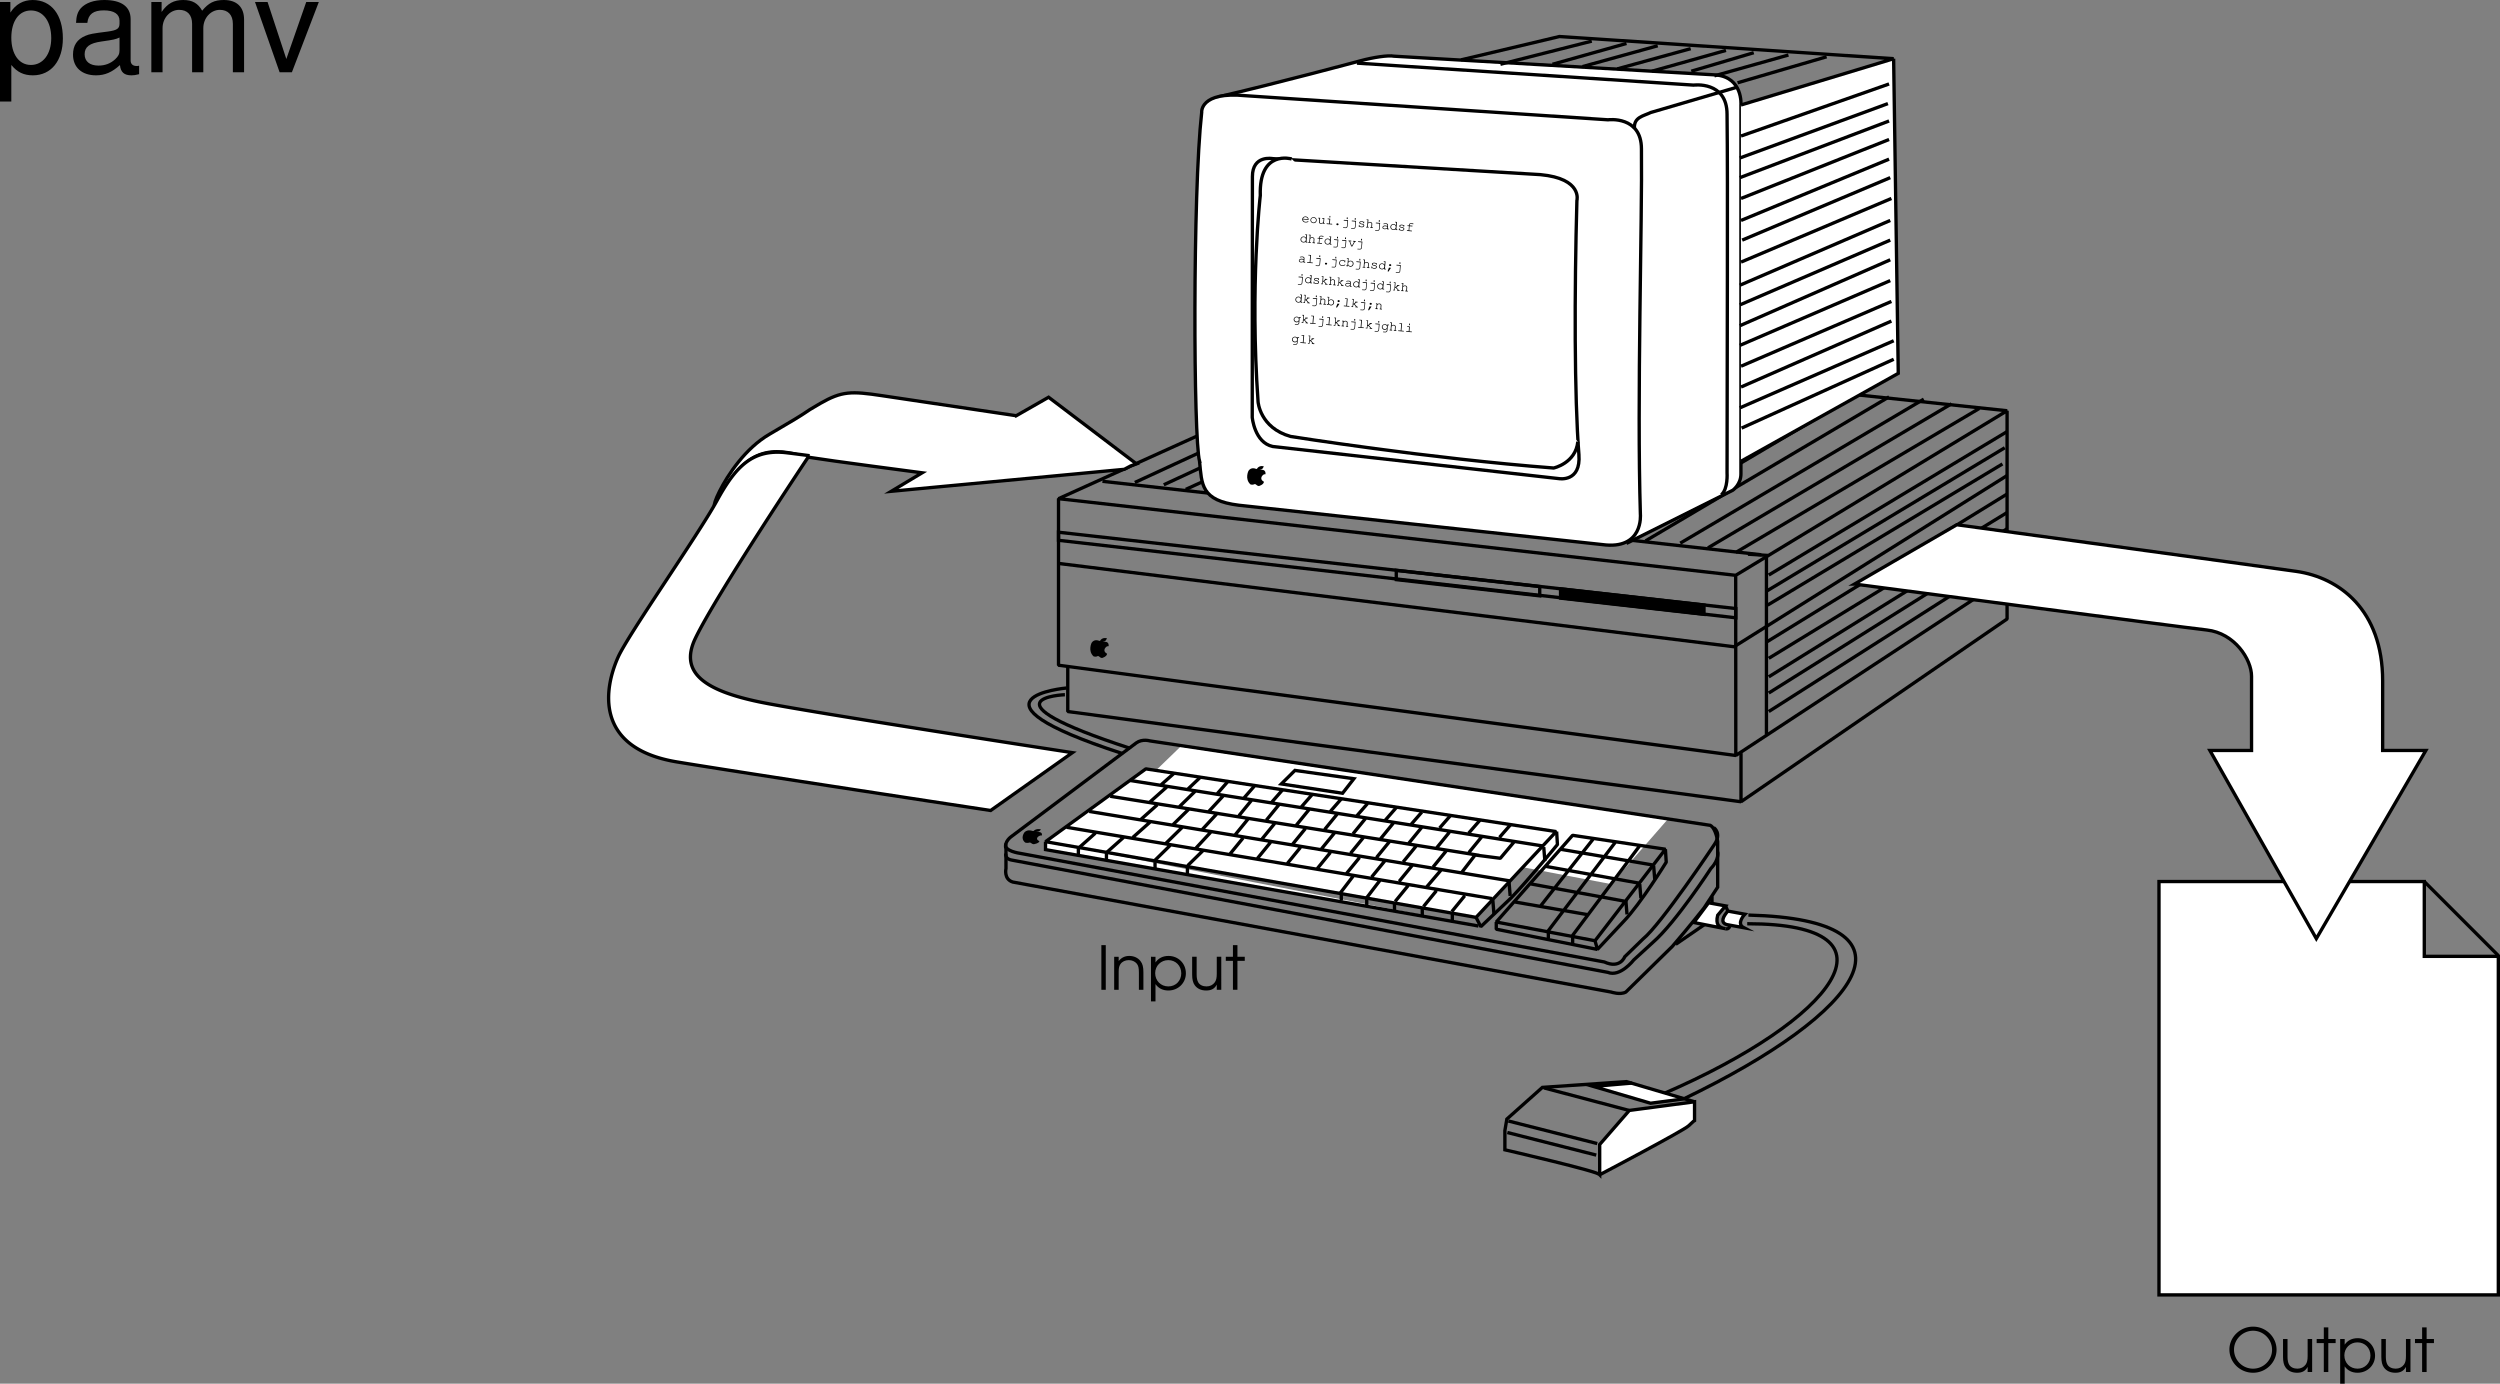 <svg xmlns="http://www.w3.org/2000/svg" xmlns:xlink="http://www.w3.org/1999/xlink" width="372.797" height="206.329"><rect width="100%" height="100%" fill="#808080" stroke="none"/><defs><path id="a" d="M3.922-6.766C2-6.766.39-5.219.39-3.359.39-1.438 1.969.109 3.92.109c1.923 0 3.5-1.546 3.5-3.437 0-1.89-1.577-3.438-3.5-3.438zm0 .61c1.547 0 2.828 1.281 2.828 2.843C6.75-1.766 5.469-.5 3.922-.5a2.834 2.834 0 0 1-2.844-2.844c0-1.531 1.297-2.812 2.844-2.812zm0 0"/><path id="b" d="M4.906-4.922h-.672v2.531c0 .594-.078.985-.296 1.282-.282.39-.72.609-1.235.609-.547 0-1.015-.219-1.234-.61-.157-.265-.235-.656-.235-1.156v-2.656H.563v2.656c0 .735.125 1.235.39 1.594.375.516.969.781 1.703.781.766 0 1.25-.265 1.578-.875V0h.672Zm0 0"/><path id="c" d="M1.172 0h.672v-4.313h1.093v-.609H1.845v-1.734h-.672v1.734H.109v.61h1.063zm0 0"/><path id="d" d="M.563-4.922v6.656h.671V-.844c.438.625 1.094.953 1.922.953 1.469 0 2.61-1.125 2.61-2.562 0-1.469-1.125-2.594-2.594-2.594-.844 0-1.516.344-1.938.969v-.844zm2.578.5c1.109 0 1.937.844 1.937 1.969C5.078-1.343 4.25-.5 3.156-.5c-1.125 0-1.969-.844-1.969-1.984 0-1.094.86-1.938 1.954-1.938zm0 0"/><path id="e" d="M.688 0h.656v-6.656H.687Zm0 0"/><path id="f" d="M.563 0h.671v-2.703c0-.563.079-.844.266-1.125.25-.375.719-.594 1.234-.594.485 0 .922.188 1.204.531.234.297.312.657.312 1.313V0h.672v-2.578c0-.828-.11-1.281-.438-1.703-.375-.485-.968-.766-1.671-.766-.641 0-1.172.25-1.579.766v-.64H.563Zm0 0"/><path id="g" d="M1.078-.297v-.031c.031-.25-.14-.453-.422-.484-.265-.016-.484.156-.515.39-.016.266.187.484.468.5.204.016.438-.047.454-.125 0-.031-.032-.047-.047-.062-.016 0-.032 0-.047.015C.89-.03.734 0 .609-.016A.386.386 0 0 1 .25-.375ZM.266-.469a.343.343 0 0 1 .375-.25c.187.016.328.14.343.313zm0 0"/><path id="h" d="M.688-.813C.421-.828.203-.655.171-.406a.457.457 0 0 0 .437.484.433.433 0 0 0 .485-.406C1.125-.562.937-.781.687-.812Zm-.032.094c.203.016.36.188.344.375a.364.364 0 0 1-.39.328.367.367 0 0 1-.344-.39.354.354 0 0 1 .39-.313zm0 0"/><path id="i" d="m.875.078.156.016c.047 0 .063-.016.063-.047s0-.063-.047-.063L.984-.03l.063-.735L.813-.78c-.047 0-.079.015-.094.062 0 .031.031.047.078.047l.14.016-.046.5a.59.59 0 0 1-.375.14.186.186 0 0 1-.157-.187l.063-.61-.203-.015c-.047 0-.063 0-.078.047 0 .031.015.062.062.062h.094l-.047.5c-.016.157.094.281.266.297.125 0 .25-.031.375-.11zm0 0"/><path id="j" d="M.734-.781.406-.812c-.047 0-.062 0-.078.046 0 .032.016.063.063.063l.218.015-.046.625-.313-.03c-.031 0-.078.03-.078.062 0 .031.031.047.062.047L.97.078c.031 0 .062 0 .062-.031S1.016-.031.984-.031L.672-.047zm.016-.422H.625L.609-.97h.125zm0 0"/><path id="k" d="M.61-.203c-.094 0-.157.047-.157.125C.437 0 .5.078.593.078H.61C.703.094.766.031.781-.047c0-.078-.062-.14-.156-.156zm0 0"/><path id="l" d="M.89-.656.829.125C.813.25.718.328.594.313L.328.296C.297.297.25.313.25.344S.281.39.313.39l.265.015a.29.29 0 0 0 .344-.28L1-.765.437-.813c-.046 0-.078.015-.093.062 0 .031.031.047.078.047zm.063-.516-.14-.016-.016.235.14.015Zm0 0"/><path id="m" d="M.313-.203c0-.031 0-.063-.032-.078C.25-.281.22-.25.22-.203l-.016.156C.203 0 .22.016.25.016c.031.015.047 0 .047-.047.078.062.187.11.312.11C.844.108 1 0 1.016-.157 1.03-.234 1-.296.937-.344.891-.39.813-.422.688-.454.516-.468.5-.483.454-.515.422-.53.391-.562.391-.594c.015-.078.125-.14.265-.125.156.016.25.094.25.172 0 .031.016.047.047.047S1-.516 1-.563l.016-.14c0-.031 0-.063-.032-.063a.067.067 0 0 0-.062.063c-.063-.078-.14-.094-.25-.11-.203-.015-.375.063-.39.188 0 .078.046.156.093.188.047.03.11.046.25.078.11.03.172.046.219.062.047.047.078.094.062.14 0 .095-.14.157-.312.141C.438-.03.313-.109.313-.187Zm0 0"/><path id="n" d="M.453-1.172.25-1.188c-.047 0-.078 0-.078.032 0 .031.016.062.062.062h.094l-.078 1H.172c-.047 0-.078.032-.078.063s.015.047.062.047L.422.03C.469.047.484.031.484 0s0-.063-.046-.078h-.08L.39-.562C.437-.61.5-.656.5-.672a.371.371 0 0 1 .188-.047.44.44 0 0 1 .171.063c.047.062.047.11.047.156l-.031.469-.078-.016c-.047 0-.078.031-.078.063 0 .03.015.046.062.046l.266.032c.047 0 .062-.016.062-.047s0-.063-.046-.063L.984-.03l.032-.47C1.03-.672.906-.781.719-.813a.373.373 0 0 0-.313.125zm0 0"/><path id="o" d="m.828.078.203.016c.047 0 .063-.016.063-.047s0-.063-.047-.063L.953-.03l.031-.5C1-.687.875-.797.672-.812c-.078 0-.203 0-.328.046-.031-.015-.047 0-.047.032 0 .03.031.046.047.062.015 0 .015 0 .047-.015C.5-.72.594-.72.656-.72c.14.016.235.094.219.188v.125a1.198 1.198 0 0 0-.266-.078C.36-.5.172-.391.156-.22c-.015.157.11.266.297.281a.54.54 0 0 0 .39-.109Zm.016-.234a.475.475 0 0 1-.39.125C.327-.031.25-.11.25-.22c.016-.11.156-.172.36-.156a.972.972 0 0 1 .25.063zm0 0"/><path id="p" d="m1.125-1.11-.203-.03c-.047 0-.078.015-.078.046 0 .032.015.047.062.047L1-1.03l-.031.42A.462.462 0 0 0 .64-.813a.467.467 0 0 0-.5.407.455.455 0 0 0 .421.484.374.374 0 0 0 .36-.156L.906.078l.203.016c.047 0 .063-.016.063-.047s0-.063-.047-.063h-.094Zm-.5.391a.338.338 0 0 1 .313.375.341.341 0 0 1-.375.328.354.354 0 0 1-.313-.39.348.348 0 0 1 .375-.313zm0 0"/><path id="q" d="m.61-.688.374.032c.047 0 .063-.016.063-.047.016-.047 0-.063-.047-.063l-.375-.03v-.11c.016-.094.11-.156.234-.14.079.015.125.03.25.062h.032c.03 0 .046-.016.046-.047 0-.032-.015-.047-.046-.063-.063-.015-.188-.031-.266-.047-.188-.015-.328.079-.344.22v.109H.36C.313-.829.281-.797.281-.766c0 .032.016.047.063.063h.172l-.047.625L.28-.094c-.047 0-.078.032-.078.063S.22.016.266.016L.89.078C.937.078.969.063.969.031.969 0 .953-.03.906-.03L.562-.063Zm0 0"/><path id="r" d="m.688.063.39-.704h.078c.032 0 .063-.015.063-.046.015-.047-.016-.063-.047-.063L.859-.781c-.046 0-.062.015-.078.062 0 .031.016.047.063.047l.125.016-.328.594H.609L.36-.704h.125c.032 0 .063 0 .063-.031.015-.047 0-.063-.047-.079L.187-.828c-.046-.016-.062 0-.078.047 0 .031.032.047.063.062H.25l.281.766zm0 0"/><path id="s" d="m.766-1.14-.329-.032c-.046 0-.078 0-.078.031 0 .032.016.063.063.063l.219.016-.079 1L.25-.095c-.031 0-.078.032-.078.063s.031.047.062.047L.97.078c.031 0 .062 0 .062-.031S1.016-.031.984-.031L.672-.047zm0 0"/><path id="t" d="M1-.688a.521.521 0 0 0-.297-.125.473.473 0 0 0-.515.422c-.016.25.156.454.437.47C.75.093.891.078.985 0c.078-.031.109-.063.109-.094 0-.015-.016-.047-.047-.047-.016 0-.016.016-.047.016a.452.452 0 0 1-.375.11C.406-.032.281-.188.297-.392.313-.61.469-.735.687-.72c.157.016.297.11.297.203 0 .047.016.063.047.063.032.016.047 0 .047-.047l.016-.188c0-.03 0-.062-.032-.078A.067.067 0 0 0 1-.703zm0 0"/><path id="u" d="m.406-1.172-.203-.016c-.031-.015-.078 0-.078.032 0 .031.031.047.063.062h.109l-.078 1h-.11C.08-.109.031-.078.031-.047S.063 0 .094.016L.297.03l.016-.156a.463.463 0 0 0 .343.219.45.45 0 0 0 .469-.422.417.417 0 0 0-.39-.469.426.426 0 0 0-.376.14zm.297.453c.203.031.328.188.313.375C1-.14.844.016.64-.016A.34.34 0 0 1 .328-.39a.361.361 0 0 1 .375-.328zm0 0"/><path id="v" d="M.438-.281.25.203v.031c0 .032.016.078.063.078A.086.086 0 0 0 .39.267L.734-.25Zm.187-.516C.531-.812.453-.75.453-.672c-.016.078.047.14.14.156H.61c.079 0 .157-.046.172-.125 0-.078-.062-.156-.14-.156zm0 0"/><path id="w" d="M.406-.328.5-.375l.313.328H.78c-.047 0-.078.031-.078.063 0 .03.016.046.063.046l.265.032c.047 0 .063-.016.063-.047s0-.063-.047-.063L.953-.03l-.36-.406.313-.22H1c.031 0 .063-.015.063-.046s-.016-.063-.047-.063L.75-.78c-.047-.016-.063 0-.078.047 0 .03.015.046.062.062H.75l-.328.219.062-.719-.187-.016c-.047 0-.094.016-.094.047 0 .032.031.047.078.047l.094.016-.078 1-.094-.016C.156-.094.11-.062.11-.03s.032.047.079.047L.374.03Zm0 0"/><path id="x" d="M.422-.813.266-.828c-.047 0-.063.015-.079.062 0 .032.016.047.063.047h.047L.25-.094H.172c-.031 0-.078.032-.078.063s.031.047.062.047L.422.03C.469.047.484.031.484 0s0-.063-.046-.078h-.08L.39-.547c.14-.14.187-.172.312-.172.078.016.11.031.156.063.047.062.047.11.047.156l-.031.469-.047-.016C.781-.047.75-.016.75.016c0 .03.016.046.063.046l.218.032c.032 0 .063-.016.063-.047s-.016-.063-.047-.063L.984-.03l.032-.485C1.03-.672.906-.78.719-.812c-.11 0-.188.015-.313.125zm0 0"/><path id="y" d="M.938-.625a.422.422 0 0 0-.313-.188.461.461 0 0 0-.484.391.434.434 0 0 0 .406.453C.672.047.78-.016.89-.109L.875.109a.228.228 0 0 1-.25.204L.391.296C.344.297.312.313.312.344S.329.39.376.39L.61.405C.781.437.97.281.97.125l.062-.781.11.015c.03 0 .062-.015.062-.046.016-.047-.016-.063-.047-.063L.953-.766ZM.609-.719a.322.322 0 0 1 .297.36.306.306 0 0 1-.344.28C.376-.093.234-.25.25-.421a.322.322 0 0 1 .36-.297zm0 0"/><path id="z" d="M1.078 4.36h1.688v-5.454C3.64-.016 4.625.453 5.984.453c2.72 0 4.47-2.172 4.47-5.516 0-3.515-1.72-5.718-4.5-5.718-1.407 0-2.548.64-3.329 1.875v-1.578H1.078Zm4.61-13.58c1.828 0 3.03 1.625 3.03 4.125 0 2.375-1.218 4-3.03 4-1.782 0-2.922-1.61-2.922-4.062 0-2.469 1.14-4.063 2.921-4.063zm0 0"/><path id="A" d="M10.703-.984c-.187.046-.265.046-.36.046-.577 0-.905-.296-.905-.828v-6.156c0-1.86-1.36-2.86-3.938-2.86-1.547 0-2.766.438-3.484 1.22-.47.546-.672 1.14-.72 2.187h1.688c.141-1.281.891-1.86 2.454-1.86 1.515 0 2.343.547 2.343 1.547v.454c-.015.718-.375.968-1.734 1.156-2.36.297-2.734.375-3.36.64C1.454-4.921.845-4 .845-2.64.844-.734 2.156.453 4.28.453 5.594.453 6.656 0 7.844-1.078 7.954 0 8.484.453 9.562.453c.36 0 .579-.031 1.141-.172zM7.781-3.297c0 .563-.156.89-.656 1.36-.688.625-1.5.937-2.484.937-1.297 0-2.063-.625-2.063-1.688 0-1.093.719-1.656 2.516-1.906 1.781-.25 2.125-.328 2.687-.593zm0 0"/><path id="B" d="M1.406-10.484V0h1.672v-6.578c0-1.516 1.11-2.734 2.469-2.734 1.234 0 1.937.75 1.937 2.093V0h1.672v-6.578c0-1.516 1.11-2.734 2.469-2.734 1.219 0 1.938.765 1.938 2.093V0h1.671v-7.86c0-1.874-1.078-2.921-3.03-2.921-1.407 0-2.25.422-3.22 1.594-.625-1.11-1.468-1.594-2.828-1.594-1.39 0-2.343.515-3.218 1.781v-1.484zm0 0"/><path id="C" d="M5.703 0 9.72-10.484H7.844l-2.969 8.5-2.797-8.5H.203L3.875 0Zm0 0"/></defs><path fill="none" stroke="#000" stroke-miterlimit="10" stroke-width=".5" d="M260.719 136.454c26.91.687 17.258 14.476-9.653 27.414"/><path fill="none" stroke="#000" stroke-miterlimit="10" stroke-width=".5" d="M260.543 137.747c24.16 0 13.004 14.347-12.496 25.347"/><path fill="#fff" stroke="#000" stroke-miterlimit="10" stroke-width=".5" d="m238.031 172.247-13.258-3.368m13.403 1.649-13.254-3.367m18.004-1.575-12.703-3.363"/><path fill="#fff" d="M238.543 175.18v-4.512l4.422-5.082 9.722-1.289v2.793s-.148.07-.882.79c-.739.714-13.262 7.3-13.262 7.3"/><path fill="none" stroke="#000" stroke-miterlimit="10" stroke-width=".5" d="M238.543 175.18v-4.512l4.422-5.082 9.723-1.289v2.793s-.149.07-.883.79c-.739.714-13.262 7.3-13.262 7.3zm0 0"/><path fill="#fff" stroke="#000" stroke-miterlimit="10" stroke-width=".5" d="m251.066 163.868-4.933.644-8.543-2.508 5.816-.5"/><path fill="none" stroke="#000" stroke-miterlimit="10" stroke-width=".5" d="M238.543 175.18c.148-.43-14.137-3.722-14.137-3.722v-2.864l.293-1.719L230 162.15l12.523-.86 10.165 3.008"/><path fill="#fff" d="m176.031 111.344 72.625 10.867-8.406 9.625-71.316-13.625 7.097-6.867"/><path fill="none" stroke="#000" stroke-miterlimit="10" stroke-width=".5" d="m235.719 120.141-64.258-9.66s-1.121-.344-2.02.3l-18.59 13.934s-1.183.774-.843 1.856v2.941s-.367 1.582 1.012 2.016l89.23 16.406s1.352.465 2.195 0l6.93-6.809c2.535-2.94 4.73-5.73 4.73-5.73l2.032-3.098v-6.808s-.254-1.953-1.098-2.414l-19.32-2.934"/><path fill="none" stroke="#000" stroke-miterlimit="10" stroke-width=".5" d="M150.027 125.833c-.472 1.078 2.114 1.421 2.114 1.421l87.093 16.192c2.368 1.086 3.043-.774 3.043-.774l2.703-2.632c2.704-2.168 10.649-14.086 10.649-14.086 1.184-1.704-.074-2.536-.074-2.536"/><path fill="none" stroke="#000" stroke-miterlimit="10" stroke-width=".5" d="M149.984 127.297c-.129.82.864.953.864.953l88.894 16.743c1.86.773 3.887-1.856 3.887-1.856l2.871-2.633c3.383-2.941 8.621-10.992 8.621-10.992 1.293-1.336 1.016-2.476 1.016-2.476"/><path fill="none" stroke="#000" stroke-linejoin="bevel" stroke-miterlimit="10" stroke-width=".5" d="m234.504 124.56 13.84 2.073-10.496 13.649-14.727-2.793zm-1.848 2.073 13.88 2.364m-15.931.214 13.758 2.473m-16.172.109 14 2.579m-16.414.109 11.106 1.934m7.722-10.426-10.136 13.543m6.515-14.082-10.257 13.543m6.813-13.836-7.888 10.043m-6.531 2.289v1.074l15.086 3.012m-.359-1.293.359 1.293 3.902-4.168c2.536-2.63 6.356-8.84 6.356-8.84l-.121-1.934"/><path fill="#fff" stroke="#000" stroke-miterlimit="10" stroke-width=".5" d="M155.906 125.508v1.184l64.563 11.394"/><path fill="#fff" d="m170.867 114.653-14.96 10.855 64.198 11.29 11.95-12.794-61.188-9.351"/><path fill="none" stroke="#000" stroke-linejoin="bevel" stroke-miterlimit="10" stroke-width=".5" d="m170.867 114.653-14.96 10.855 64.198 11.29 11.95-12.794zm0 0"/><path fill="#fff" stroke="#000" stroke-linejoin="bevel" stroke-miterlimit="10" stroke-width=".5" d="m168.457 116.372 61.664 9.785m-64.562-7.418 55.03 8.812m-58.167-6.554 62.773 10.367m-66.152-8.004L222.52 134m2.773-11.07-1.688 1.934m2.293.539-2.171 2.582-3.758-.485-2.028 2.633m2.769-7.847-1.69 1.933m-2.653-2.687-1.691 1.937m-2.656-2.367-1.688 1.938m-2.051-2.692-1.691 1.938m-2.652-2.473-1.692 1.937m-2.172-2.687-1.691 1.934m-2.653-2.582-1.69 1.933m-2.774-2.578-1.692 1.934m-2.534-2.469-1.688 1.933m-2.293-2.582-1.692 1.938m-2.414-2.578-1.808 1.719m-2.051-2.368-2.055 1.828m.969.215-2.535 2.258m6.757-1.613-2.414 2.363m6.637-1.718-2.293 2.472m6.52-1.824-1.934 2.363m6.035-1.719-1.93 2.364m6.395-1.614-1.93 2.368m6.153-1.723-1.93 2.367m6.156-1.723-1.93 2.368m6.032-1.614-1.93 2.364m6.153-1.719-1.93 2.367m6.035-1.613-1.93 2.363m6.782-1.719-1.934 2.364m-46.484-7.094-2.532 2.258m7.239-1.614-2.414 2.368m6.636-1.723-2.293 2.473m6.879-1.614-1.93 2.367m5.915-1.723-1.934 2.368m6.52-1.613-1.934 2.367m6.277-1.722-1.93 2.363m6.274-1.719-1.93 2.367m5.793-1.723-1.933 2.367m5.914-1.718-1.93 2.363m6.394-1.613-1.93 2.367m-42.237-6.664-2.536 2.254m7.363-1.504-2.413 2.367m6.636-1.613-2.293 2.469m7.122-1.61-1.93 2.363m6.031-1.718-1.93 2.367m6.395-1.617-1.93 2.367m6.395-1.613-1.93 2.367m6.277-1.614-1.933 2.364m5.672-1.829-1.93 2.368m6.035-1.718-1.933 2.362m6.277-1.718-2.293 2.687m-45.062-7.539-2.536 2.258m9.583-1.168-2.41 2.363m46.218 5.265-1.934 2.368m-2.289-3.118-1.933 2.364m-2.293-3.117-1.93 2.363m-2.293-3.113-2.05 2.683m-1.836-3.46-2.051 2.687m-36.469-8.992-2.535 2.254m18.707.226-2.414 2.364"/><path fill="none" stroke="#000" stroke-miterlimit="10" stroke-width=".5" d="m191.07 116.899 2.032-2.016 8.785 1.239-1.688 2.168zm0 0"/><path fill="none" stroke="#000" stroke-linejoin="bevel" stroke-miterlimit="10" stroke-width=".5" d="m220.105 136.797.711 1.387 4.563-4.336c2.535-2.633 6.863-7.91 6.863-7.91l-.12-1.938"/><path d="M154 123.922s-.695-.312-1.207.16c0 0-.742.895.086 1.563 0 0 .215.063.426.043.207-.023.246-.133.496.055 0 0 .082.105.343.148 0 0 .79-.117.852-.46 0 0-.547-.204-.289-.567 0 0 .266-.34.64-.27 0 0 .25-.601-.718-.531l-.3-.055s.605.196.886-.336c0 0-.696-.18-1.094.243"/><path fill="none" stroke="#000" stroke-miterlimit="10" stroke-width=".5" d="M255.29 133.692v3.406l-5.407 3.715"/><path fill="#fff" d="m254.781 134.622 2.535.464-1.18 1.395c-.34 1.39.169 1.855 1.18 2.012l-4.73-.93 2.195-2.941"/><path fill="none" stroke="#000" stroke-miterlimit="10" stroke-width=".5" d="m254.781 134.622 2.535.464-1.18 1.395c-.34 1.39.169 1.855 1.18 2.012l-4.73-.93zm0 0"/><path fill="#fff" stroke="#000" stroke-miterlimit="10" stroke-width=".5" d="M257.656 135.86c-.676.773-1.183 1.703-.172 2.012l2.54.464c-1.188-.617.167-2.011.167-2.011l-2.535-.465-.34-.774m0 3.407c.508.152.676-.465.676-.465"/><path fill="none" stroke="#000" stroke-miterlimit="10" stroke-width=".5" d="M160.805 126.489v1.07m4.187-.379v1.07m7.246.31v1.07m4.828-.38v1.07m22.946 2.895v1.07m3.793-.206v1.07m4.14-.379v1.07m4.141-.379v1.067m4.484-.379v1.07m6.04-2.969.171 2.106m8.106 2.554v1.071m3.625-.207v1.066m-9.489-9.347.172 2.105m5.005-7.281.171 2.105m12.074 5.828.172 2.106m1.899-4.52.172 2.106m1.898-4.863.172 2.101"/><path fill="#fff" stroke="#000" stroke-miterlimit="10" stroke-width=".5" d="m361.508 131.454 11.039 11.043"/><path fill="#fff" d="M372.547 193.094V142.61h-11.04v-11.156h-39.562v61.64h50.602"/><path fill="none" stroke="#000" stroke-miterlimit="10" stroke-width=".5" d="M372.547 193.094V142.61h-11.04v-11.156h-39.562v61.64zm0 0"/><path fill="none" stroke="#000" stroke-linejoin="bevel" stroke-miterlimit="10" stroke-width=".5" d="m157.844 74.36 50.367-22.77 91.082 9.66-40.469 24.54m0 0-100.98-11.43V99.2l100.996 13.457zm.016 26.867 40.453-26.567V61.25"/><path fill="none" stroke="#000" stroke-linejoin="bevel" stroke-miterlimit="10" stroke-width=".5" d="M259.617 112.31v7.245l-100.394-13.453v-6.73m140.07-13.282v6.211l-39.676 27.254M157.844 84.02l100.738 12.422 40.711-25.531"/><path fill="none" stroke="#000" stroke-miterlimit="10" stroke-width=".5" d="m208.21 85.055 21.392 2.414v1.383l-21.391-2.418zm0 0"/><path d="m232.707 87.817 21.39 2.414v1.379l-21.39-2.414v-1.38"/><path fill="none" stroke="#000" stroke-miterlimit="10" stroke-width=".5" d="m232.707 87.817 21.39 2.414v1.379l-21.39-2.414zm0 0"/><path fill="none" stroke="#000" stroke-miterlimit="10" stroke-width=".5" d="M157.844 79.364 258.84 90.747v1.378L157.844 80.571Zm0 0"/><path d="M163.926 95.57s-.715-.366-1.145.282c0 0-.597 1.207.293 2.027 0 0 .215.07.414.032.2-.043.223-.188.489.043 0 0 .093.129.351.168 0 0 .742-.2.758-.645 0 0-.555-.234-.352-.727 0 0 .211-.453.579-.386 0 0 .16-.797-.766-.649l-.297-.05s.613.21.809-.497c0 0-.692-.191-1.02.387"/><path stroke="#000" stroke-miterlimit="10" stroke-width=".5" d="m164.398 71.774 98.23 10.953"/><path fill="none" stroke="#000" stroke-miterlimit="10" stroke-width=".5" d="M263.41 109.551V82.813l-2.758-.172m-91.425-10.695 41.054-18.977M173.54 72.29l40.882-18.973m-37.606 19.664 41.403-18.977M181.3 73.325l40.712-18.63m-36.571 19.321 41.403-18.976m36.914 30.707 35.535-21.391M263.41 88.16l35.535-21.39m-35.359 23.461 35.016-21.047M263.41 95.75l35.883-22.082m-35.535 24.497 35.535-21.735m-35.535 24.496 35.535-22.082m-35.535 24.496 35.187-22.082m-35.187 24.844 35.187-22.426m-40.109-1.296 36.316-21.473m-40.457 20.785 36.317-21.477M250.555 81l36.316-21.476m-41.492 21.133 36.316-21.477M240.55 80.31l36.317-21.474M236.41 79.622l36.317-21.477"/><g transform="translate(-86.453 -389.406)"><use xlink:href="#a" width="100%" height="100%" x="418.51" y="594"/><use xlink:href="#b" width="100%" height="100%" x="426.331" y="594"/><use xlink:href="#c" width="100%" height="100%" x="431.803" y="594"/><use xlink:href="#d" width="100%" height="100%" x="434.854" y="594"/><use xlink:href="#b" width="100%" height="100%" x="440.992" y="594"/><use xlink:href="#c" width="100%" height="100%" x="446.464" y="594"/></g><g transform="translate(-86.453 -389.406)"><use xlink:href="#e" width="100%" height="100%" x="250" y="537"/><use xlink:href="#f" width="100%" height="100%" x="252.034" y="537"/><use xlink:href="#d" width="100%" height="100%" x="257.524" y="537"/><use xlink:href="#b" width="100%" height="100%" x="263.662" y="537"/><use xlink:href="#c" width="100%" height="100%" x="269.134" y="537"/></g><path fill="none" stroke="#000" stroke-miterlimit="10" stroke-width=".5" d="M167.297 112.344c-25.25-8.25-8.25-9.75-8.25-9.75"/><path fill="none" stroke="#000" stroke-miterlimit="10" stroke-width=".5" d="M168.547 111.594c-23-7.5-9.75-8-9.75-8"/><path fill="#fff" stroke="#000" stroke-miterlimit="10" stroke-width=".5" d="M181.637 14.45c8.277-1.899 21.226-5.383 21.226-5.383 1.899-.516 4.14-.863 5.004-.688l47.946 2.79c4.136.347 3.792 4.488 3.792 4.488v55.027c0 1.55-1.207 2.414-1.207 2.414l-15.87 7.934"/><path fill="#fff" d="M178.875 68.786c-.91-3.399-1.035-40.02.32-52.028 0 0-.32-3.172 6.582-2.484l54.004 3.59s4.989-.656 4.989 4.347c.136 10.34-.688 37.258-.157 54.477 0 0 .504 5.379-5.707 4.516l-54.164-5.864c-5.691-.691-5.52-3.105-5.867-6.554"/><path fill="none" stroke="#000" stroke-miterlimit="10" stroke-width=".5" d="M178.875 68.786c-.91-3.399-1.035-40.02.32-52.028 0 0-.32-3.172 6.582-2.484l54.004 3.59s4.989-.656 4.989 4.347c.136 10.34-.688 37.258-.157 54.477 0 0 .504 5.379-5.707 4.516l-54.164-5.864c-5.691-.691-5.52-3.105-5.867-6.554zm0 0"/><path fill="#fff" d="M235.445 67.793c.328 4.16-2.976 3.579-2.976 3.579l-42.688-4.793c-2.726-.594-3.05-4.356-3.05-4.356l.027-35.887c0-3.277 3.023-2.683 3.023-2.683L229.7 26.04c6.352.597 5.446 3.875 5.446 3.875-.38 13.687-.38 29.21.3 37.878"/><path fill="none" stroke="#000" stroke-miterlimit="10" stroke-width=".5" d="M235.445 67.793c.328 4.16-2.976 3.579-2.976 3.579l-42.688-4.793c-2.726-.594-3.05-4.356-3.05-4.356l.027-35.887c0-3.277 3.023-2.683 3.023-2.683L229.7 26.04c6.352.597 5.446 3.875 5.446 3.875-.38 13.687-.38 29.21.3 37.878zm0 0"/><path fill="#fff" stroke="#000" stroke-miterlimit="10" stroke-width=".5" d="M192.621 23.708s-4.906-1.461-4.687 5.445c0 0-1.559 13.363-.332 30.754 0 0 .257 3.886 4.847 5.176 0 0 20.715 3.292 39.23 4.707 0 0 3.298-.715 3.606-3.938"/><path d="M187.316 69.93s-.714-.37-1.144.278c0 0-.598 1.207.293 2.027 0 0 .219.074.414.031.2-.039.223-.184.488.047 0 0 .094.125.352.168 0 0 .742-.2.758-.649 0 0-.555-.23-.352-.722 0 0 .21-.453.578-.39 0 0 .16-.794-.765-.65l-.293-.05s.609.215.804-.492c0 0-.691-.192-1.015.383"/><path fill="none" stroke="#000" stroke-miterlimit="10" stroke-width=".5" d="M256.676 73.786c1.031-.864.86-3.278.86-3.278 0-17.422.132-43.133 0-53.472 0-5.004-4.993-4.344-4.993-4.344l-50.195-3.277"/><path fill="none" stroke="#000" stroke-miterlimit="10" stroke-width=".5" d="M243.734 19.192c-.171-1.727 1.383-1.899 2.418-2.414l12.938-3.797"/><path fill="#fff" d="m259.605 15.657 22.77-6.903.691 46.922-23.46 13.11v-53.13"/><path fill="none" stroke="#000" stroke-linejoin="bevel" stroke-miterlimit="10" stroke-width=".5" d="m217.86 8.93 14.675-3.484 49.84 3.308-22.77 6.903m.095 48.179 22.687-10.261m-22.942 7.242 22.942-10.004m-22.77 6.898 22.426-9.832m-22.426 6.731 22.426-9.66m-22.598 6.554 22.426-9.66m-22.426 6.726 22.426-9.831m-22.426 6.726 22.426-9.66m-22.426 6.727 22.426-9.66m-22.254 6.211 22.426-9.489m-22.253 6.211 22.081-9.316m-22.254 6.383 22.078-9.141m-22.078 5.863 22.078-8.797m-22.25 5.692 22.25-8.45m-22.25 5.521 22.078-8.11m-21.906 4.832 22.078-7.762"/><path stroke="#000" stroke-miterlimit="10" stroke-width=".5" d="m259.102 12.344 13.28-3.879m-16.734 2.845 11.043-3.106m-42.953 1.382 13.625-3.453M231.5 9.586l11.04-3.105m-6.556 3.449 11.211-3.105m-6.035 3.449 10.953-3.016m-5.777 3.364 11.039-3.106m-5.175 3.106 9.316-2.762"/><path fill="none" stroke="#000" stroke-miterlimit="10" stroke-width=".5" d="m282.375 8.754.691 46.922-23.46 13.11"/><g transform="translate(-86.453 -389.406)"><use xlink:href="#g" width="100%" height="100%" x="280.5" y="422.5"/><use xlink:href="#h" width="100%" height="100%" x="281.695" y="422.602"/><use xlink:href="#i" width="100%" height="100%" x="282.89" y="422.704"/><use xlink:href="#j" width="100%" height="100%" x="284.086" y="422.806"/><use xlink:href="#k" width="100%" height="100%" x="285.281" y="422.908"/><use xlink:href="#l" width="100%" height="100%" x="286.476" y="423.01"/><use xlink:href="#l" width="100%" height="100%" x="287.671" y="423.112"/><use xlink:href="#m" width="100%" height="100%" x="288.866" y="423.214"/><use xlink:href="#n" width="100%" height="100%" x="290.062" y="423.316"/><use xlink:href="#l" width="100%" height="100%" x="291.257" y="423.418"/><use xlink:href="#o" width="100%" height="100%" x="292.452" y="423.52"/><use xlink:href="#p" width="100%" height="100%" x="293.647" y="423.622"/><use xlink:href="#m" width="100%" height="100%" x="294.842" y="423.724"/><use xlink:href="#q" width="100%" height="100%" x="296.038" y="423.826"/></g><g transform="translate(-86.453 -389.406)"><use xlink:href="#p" width="100%" height="100%" x="280.245" y="425.488"/><use xlink:href="#n" width="100%" height="100%" x="281.44" y="425.59"/><use xlink:href="#q" width="100%" height="100%" x="282.635" y="425.692"/><use xlink:href="#p" width="100%" height="100%" x="283.831" y="425.794"/><use xlink:href="#l" width="100%" height="100%" x="285.026" y="425.896"/><use xlink:href="#l" width="100%" height="100%" x="286.221" y="425.998"/><use xlink:href="#r" width="100%" height="100%" x="287.416" y="426.1"/><use xlink:href="#l" width="100%" height="100%" x="288.611" y="426.202"/></g><g transform="translate(-86.453 -389.406)"><use xlink:href="#o" width="100%" height="100%" x="279.99" y="428.476"/><use xlink:href="#s" width="100%" height="100%" x="281.185" y="428.578"/><use xlink:href="#l" width="100%" height="100%" x="282.38" y="428.68"/><use xlink:href="#k" width="100%" height="100%" x="283.576" y="428.782"/><use xlink:href="#l" width="100%" height="100%" x="284.771" y="428.884"/><use xlink:href="#t" width="100%" height="100%" x="285.966" y="428.986"/><use xlink:href="#u" width="100%" height="100%" x="287.161" y="429.088"/><use xlink:href="#l" width="100%" height="100%" x="288.356" y="429.19"/><use xlink:href="#n" width="100%" height="100%" x="289.552" y="429.292"/><use xlink:href="#m" width="100%" height="100%" x="290.747" y="429.394"/><use xlink:href="#p" width="100%" height="100%" x="291.942" y="429.496"/><use xlink:href="#v" width="100%" height="100%" x="293.137" y="429.598"/><use xlink:href="#l" width="100%" height="100%" x="294.332" y="429.7"/></g><g transform="translate(-86.453 -389.406)"><use xlink:href="#l" width="100%" height="100%" x="279.735" y="431.464"/><use xlink:href="#p" width="100%" height="100%" x="280.93" y="431.566"/><use xlink:href="#m" width="100%" height="100%" x="282.125" y="431.668"/><use xlink:href="#w" width="100%" height="100%" x="283.321" y="431.77"/><use xlink:href="#n" width="100%" height="100%" x="284.516" y="431.872"/><use xlink:href="#w" width="100%" height="100%" x="285.711" y="431.974"/><use xlink:href="#o" width="100%" height="100%" x="286.906" y="432.076"/><use xlink:href="#p" width="100%" height="100%" x="288.101" y="432.178"/><use xlink:href="#l" width="100%" height="100%" x="289.297" y="432.28"/><use xlink:href="#l" width="100%" height="100%" x="290.492" y="432.382"/><use xlink:href="#p" width="100%" height="100%" x="291.687" y="432.484"/><use xlink:href="#l" width="100%" height="100%" x="292.882" y="432.586"/><use xlink:href="#w" width="100%" height="100%" x="294.077" y="432.688"/><use xlink:href="#n" width="100%" height="100%" x="295.273" y="432.79"/></g><g transform="translate(-86.453 -389.406)"><use xlink:href="#p" width="100%" height="100%" x="279.48" y="434.452"/><use xlink:href="#w" width="100%" height="100%" x="280.675" y="434.554"/><use xlink:href="#l" width="100%" height="100%" x="281.87" y="434.656"/><use xlink:href="#n" width="100%" height="100%" x="283.066" y="434.758"/><use xlink:href="#u" width="100%" height="100%" x="284.261" y="434.86"/><use xlink:href="#v" width="100%" height="100%" x="285.456" y="434.962"/><use xlink:href="#s" width="100%" height="100%" x="286.651" y="435.064"/><use xlink:href="#w" width="100%" height="100%" x="287.846" y="435.166"/><use xlink:href="#l" width="100%" height="100%" x="289.042" y="435.268"/><use xlink:href="#v" width="100%" height="100%" x="290.237" y="435.37"/><use xlink:href="#x" width="100%" height="100%" x="291.432" y="435.472"/></g><g transform="translate(-86.453 -389.406)"><use xlink:href="#y" width="100%" height="100%" x="279.225" y="437.439"/><use xlink:href="#w" width="100%" height="100%" x="280.42" y="437.541"/><use xlink:href="#s" width="100%" height="100%" x="281.615" y="437.643"/><use xlink:href="#l" width="100%" height="100%" x="282.811" y="437.745"/><use xlink:href="#s" width="100%" height="100%" x="284.006" y="437.848"/><use xlink:href="#w" width="100%" height="100%" x="285.201" y="437.949"/><use xlink:href="#x" width="100%" height="100%" x="286.396" y="438.051"/><use xlink:href="#l" width="100%" height="100%" x="287.591" y="438.154"/><use xlink:href="#s" width="100%" height="100%" x="288.787" y="438.255"/><use xlink:href="#w" width="100%" height="100%" x="289.982" y="438.357"/><use xlink:href="#l" width="100%" height="100%" x="291.177" y="438.459"/><use xlink:href="#y" width="100%" height="100%" x="292.372" y="438.561"/><use xlink:href="#n" width="100%" height="100%" x="293.567" y="438.663"/><use xlink:href="#s" width="100%" height="100%" x="294.763" y="438.765"/><use xlink:href="#j" width="100%" height="100%" x="295.958" y="438.867"/></g><g transform="translate(-86.453 -389.406)"><use xlink:href="#y" width="100%" height="100%" x="278.97" y="440.427"/><use xlink:href="#s" width="100%" height="100%" x="280.165" y="440.529"/><use xlink:href="#w" width="100%" height="100%" x="281.36" y="440.631"/></g><path fill="#fff" d="m151.54 61.993 4.827-2.758 13.102 9.937-.875.313-.938.5-34.75 3.277 4.602-2.758s-14.031-1.84-16.79-2.3c-2.761-.461-8.28-3.22-12.417 4.601-4.14 7.817-.692-3.91 6.437-8.05 7.13-4.141 4.371-2.762 7.59-4.602 3.219-1.84 4.602-1.84 9.2-1.149l20.011 2.989"/><path fill="none" stroke="#000" stroke-miterlimit="10" stroke-width=".5" d="m151.54 61.993 4.827-2.758 13.102 9.937-.875.313-.938.5-34.75 3.277 4.602-2.758s-14.031-1.84-16.79-2.3c-2.761-.461-8.28-3.22-12.417 4.601-4.14 7.817-.692-3.91 6.437-8.05 7.13-4.141 4.371-2.762 7.59-4.602 3.219-1.84 4.602-1.84 9.2-1.149l20.011 2.989zm0 0"/><path fill="#fff" d="M120.496 67.922a296.142 296.142 0 0 0-3.226-.41c-5.047-.594-7.59 2.07-10.352 7.133-2.758 5.059-13.219 19.945-14.738 23.328-2.07 4.602-3.68 13.57 8.738 15.64 8.988 1.497 46.805 7.247 46.805 7.247l12.191-8.625s-39.773-6.102-46.805-7.59c-7.59-1.613-11.96-4.14-9.43-9.434 3.114-6.511 16.81-27.007 16.81-27.007l.007-.282"/><path fill="none" stroke="#000" stroke-miterlimit="10" stroke-width=".5" d="M120.496 67.922a296.173 296.173 0 0 0-3.226-.41c-5.047-.594-7.59 2.07-10.352 7.133-2.758 5.059-13.219 19.945-14.738 23.328-2.07 4.602-3.68 13.57 8.738 15.64 8.988 1.497 46.805 7.247 46.805 7.247l12.191-8.625s-39.773-6.102-46.805-7.59c-7.59-1.613-11.96-4.14-9.43-9.434 3.114-6.511 16.81-27.007 16.81-27.007zm0 0"/><path fill="#fff" d="m276.547 87.094 15.246-8.844s44.184 6.036 50.625 6.954c6.437.921 12.879 5.75 12.879 16.332v10.37h6.441l-16.332 28.06-15.87-28.06h6.21v-11.062c0-2.527-2.527-6.437-6.668-6.898-4.14-.461-52.531-6.852-52.531-6.852"/><path fill="none" stroke="#000" stroke-miterlimit="10" stroke-width=".5" d="m276.547 87.094 15.246-8.844s44.184 6.036 50.625 6.954c6.437.921 12.879 5.75 12.879 16.332v10.37h6.441l-16.332 28.06-15.87-28.06h6.21v-11.062c0-2.527-2.527-6.437-6.668-6.898-4.14-.461-52.531-6.852-52.531-6.852zm0 0"/><g transform="translate(-86.453 -389.406)"><use xlink:href="#z" width="100%" height="100%" x="85.375" y="400.187"/><use xlink:href="#A" width="100%" height="100%" x="96.495" y="400.187"/><use xlink:href="#B" width="100%" height="100%" x="107.615" y="400.187"/><use xlink:href="#C" width="100%" height="100%" x="124.275" y="400.187"/></g></svg>
